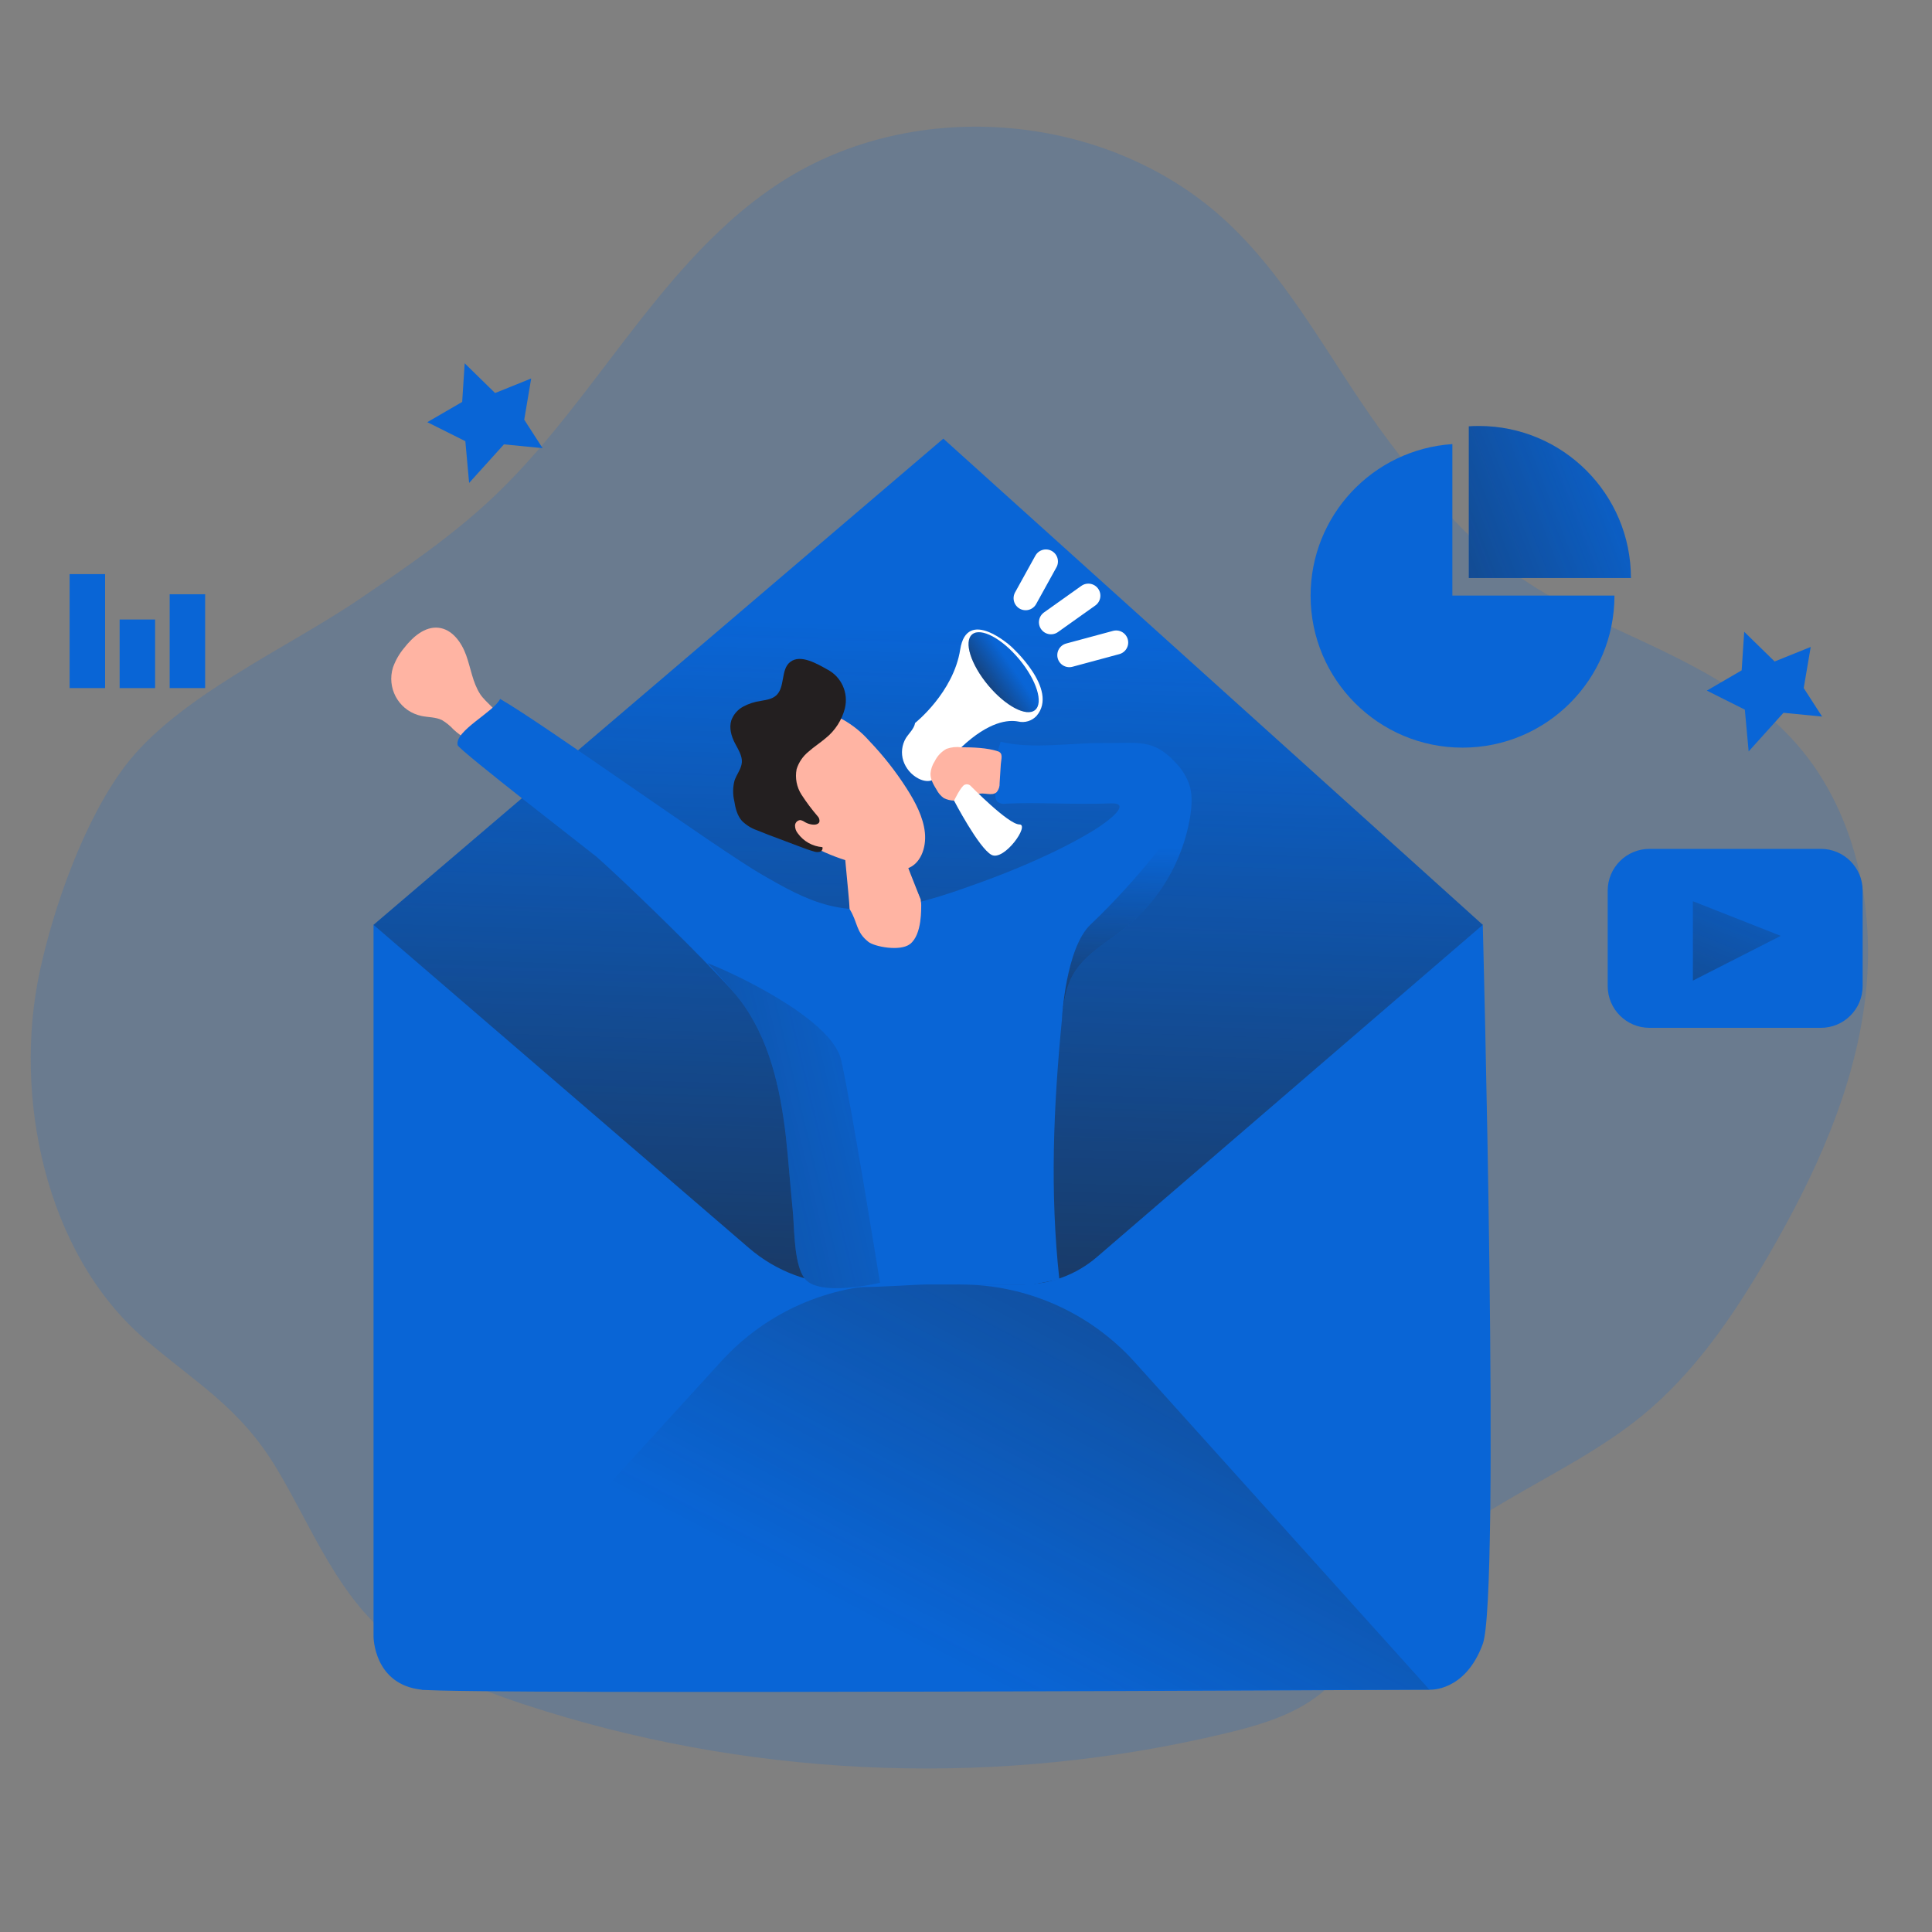 <svg width="280" height="280" viewBox="0 0 280 280" fill="none" xmlns="http://www.w3.org/2000/svg">
<rect x="0" y="0" width="280" height="280" fill="#808080" stroke="none"/>
<path opacity="0.18" d="M105.51 32.323C92.714 43.865 84.129 60.116 71.439 72.094C65.509 77.694 58.733 82.309 51.99 86.895C41.63 93.94 25.626 101.024 18.049 111.121C12.174 118.961 7.784 131.404 5.762 140.801C1.898 158.76 6.479 181.552 20.939 194.034C28.375 200.441 34.709 203.885 40.068 212.778C44.806 220.651 48.339 229.863 55.255 236.186C61.802 242.172 70.778 245.442 79.106 248.018C110.88 257.846 145.309 258.961 177.649 251.199C182.907 249.939 188.322 248.332 192.304 244.67C196.23 241.058 198.279 235.889 201.376 231.549C210.168 219.234 226.246 214.766 237.961 205.195C245.627 198.929 251.289 190.574 256.262 182.011C262.998 170.414 268.761 157.931 270.334 144.609C271.908 131.286 268.817 116.934 259.706 107.083C251.211 97.894 239.042 93.688 228.105 88.256C215.975 82.23 209.322 74.581 201.359 64.047C193.396 53.525 187.533 41.289 177.912 32.261C160.899 16.29 132.81 13.742 113.198 26.381C110.449 28.157 107.901 30.15 105.498 32.318L105.51 32.323Z" fill="#0965D6"/>
<path d="M54.135 134.036V237.171C54.135 237.171 54.135 244.143 61.107 244.882C68.079 245.622 207.183 244.882 207.183 244.882C207.183 244.882 212.324 245.246 214.894 238.258C217.465 231.269 214.894 134.019 214.894 134.019L54.141 134.036H54.135Z" fill="#0965D6"/>
<path d="M136.713 63.571L54.135 134.036L109.351 181.558C112.801 184.526 117.197 186.155 121.744 186.155H149.464C152.606 186.155 155.641 185.03 158.021 182.98L214.889 134.036L136.713 63.571Z" fill="#0965D6"/>
<path d="M136.713 63.571L54.135 134.036L108.562 180.886C112.51 184.285 117.55 186.155 122.758 186.155H148.249C152.186 186.155 155.994 184.744 158.978 182.174L214.894 134.036L136.718 63.571H136.713Z" fill="url(#paint0_linear_2718_16401)"/>
<path d="M61.107 244.882L104.776 197.025C111.093 190.092 120.036 186.144 129.416 186.138H139.485C148.943 186.138 157.954 190.154 164.276 197.182L207.183 244.866L61.107 244.882Z" fill="#0965D6"/>
<path d="M61.107 244.882L104.574 197.243C111.02 190.182 120.142 186.155 129.702 186.155H139.166C148.809 186.155 158.004 190.249 164.455 197.417L207.166 244.877H61.107V244.882Z" fill="url(#paint1_linear_2718_16401)"/>
<path d="M233.979 86.324C233.985 98.487 224.135 108.349 211.971 108.354C199.808 108.36 189.947 98.51 189.941 86.346C189.935 74.749 198.918 65.139 210.487 64.361V86.318H233.979V86.324Z" fill="#0965D6"/>
<path d="M236.365 83.77H212.873V61.79C213.349 61.751 213.847 61.74 214.34 61.74C226.503 61.74 236.365 71.602 236.365 83.765V83.776V83.77Z" fill="#0965D6"/>
<path d="M236.365 83.77H212.873V61.79C213.349 61.751 213.847 61.74 214.34 61.74C226.503 61.74 236.365 71.602 236.365 83.765V83.776V83.77Z" fill="url(#paint2_linear_2718_16401)"/>
<path d="M263.894 123.026H239.053C235.71 123.026 232.999 125.737 232.999 129.08V142.906C232.999 146.25 235.71 148.96 239.053 148.96H263.894C267.238 148.96 269.948 146.25 269.948 142.906V129.08C269.948 125.737 267.238 123.026 263.894 123.026Z" fill="#0965D6"/>
<path d="M245.347 130.614V142.117L258.076 135.632L245.347 130.614Z" fill="url(#paint3_linear_2718_16401)"/>
<path d="M252.784 91.56L252.414 97.154L247.369 100.089L252.874 102.844L253.428 108.898L258.474 103.303L264.074 103.852L261.408 99.719L262.422 93.761L257.191 95.867L252.784 91.56Z" fill="#0965D6"/>
<path d="M67.346 52.651L66.982 58.251L61.93 61.186L67.441 63.941L67.99 69.989L73.035 64.4L78.635 64.949L75.975 60.822L76.983 54.852L71.753 56.963L67.346 52.651Z" fill="#0965D6"/>
<path d="M15.232 83.205H10.091V99.719H15.232V83.205Z" fill="#0965D6"/>
<path d="M22.478 89.785H17.338V99.725H22.478V89.785Z" fill="#0965D6"/>
<path d="M29.73 86.122H24.59V99.719H29.73V86.122Z" fill="#0965D6"/>
<path d="M69.58 100.582C68.499 98.907 68.236 96.852 67.564 94.976C66.892 93.094 65.531 91.19 63.549 90.978C61.566 90.765 59.819 92.31 58.582 93.895C57.87 94.735 57.322 95.698 56.952 96.734C56.05 99.641 57.669 102.726 60.575 103.628C60.743 103.678 60.911 103.723 61.085 103.762C62.076 103.97 63.146 103.914 64.058 104.362C64.674 104.731 65.234 105.185 65.722 105.717C66.87 106.792 68.343 107.688 69.916 107.587C71.305 107.492 73.108 106.075 72.705 104.507C72.324 103.057 70.392 101.842 69.58 100.587V100.582Z" fill="#FFB4A3"/>
<path d="M172.497 118.317C172.474 118.446 172.452 118.574 172.43 118.703C171.315 124.942 167.978 130.558 163.027 134.512C160.317 136.668 157.052 138.382 155.411 141.434C154.381 143.326 154.112 145.555 153.905 147.722C152.673 160.384 152.146 172.766 153.53 185.416L149.744 186.155H134.176C132.67 186.155 127.982 186.558 123.794 186.547H123.771C120.456 186.547 117.426 186.245 116.603 185.282C116.575 185.248 116.547 185.214 116.525 185.175C116.486 185.125 116.452 185.069 116.424 185.013C116.385 184.946 116.346 184.878 116.306 184.806C116.267 184.733 116.222 184.638 116.178 184.548L116.133 184.464C115.024 181.955 115.125 177.604 114.867 175.162C114.509 171.69 114.279 168.19 113.893 164.718C113.086 157.679 111.479 150.461 107.178 144.844C106.557 144.038 105.42 142.778 103.986 141.254C98.874 135.856 89.908 127.21 86.475 124.186C85.921 123.71 66.506 108.707 66.326 107.996C65.85 105.941 71.568 103.186 72.481 101.293C78.87 104.966 104.087 123.105 110.471 126.784C113.568 128.565 116.71 130.368 120.176 131.225C127.467 133.028 135.055 130.435 142.128 127.876C146.978 126.118 153.457 123.435 158.553 120.305C160.754 118.955 164.102 116.312 160.983 116.435C155.742 116.637 150.125 116.245 145.807 116.469C145.354 116.564 144.878 116.452 144.514 116.161C144.29 115.836 144.2 115.438 144.267 115.046C144.463 111.233 143.825 111.126 145.018 107.498C149.626 108.634 155.137 107.632 159.88 107.688C164.959 107.744 167.076 106.999 170.313 110.466C171.17 111.322 171.842 112.353 172.284 113.478C172.85 115.013 172.743 116.704 172.491 118.322L172.497 118.317Z" fill="#0965D6"/>
<path d="M123.127 131.74C124.359 133.745 124.012 135.055 125.86 136.506C126.728 137.194 130.43 137.928 131.88 136.825C133.689 135.436 133.476 131.482 133.51 131.214C133.521 130.766 133.42 130.323 133.219 129.926C132.619 128.626 132.093 127.288 131.639 125.933C131.18 124.561 131.119 123.082 131.455 121.671C130.654 120.882 129.562 120.462 128.436 120.506C127.378 120.646 126.375 121.044 125.507 121.666C124.83 122.142 122.724 118.748 122.287 119.442C121.907 120.07 123.099 130.088 123.127 131.74Z" fill="#FFB4A3"/>
<path d="M122.17 117.628C122.17 117.628 124.146 127.366 127.982 129.59C131.818 131.807 133.465 130.458 133.465 130.458L130.547 123.071L122.17 117.628Z" fill="#FFB4A3"/>
<path d="M129.142 126.022C129.926 126.123 130.715 126.073 131.477 125.871C133.37 125.25 134.277 122.92 134.042 120.663C133.806 118.412 132.658 116.239 131.393 114.262C129.814 111.793 127.999 109.486 125.972 107.369C124.891 106.142 123.614 105.106 122.186 104.3C120.288 103.32 118.059 103.197 116.066 103.964C114.19 104.765 112.666 106.21 111.765 108.041C110.779 109.894 110.415 112.022 110.734 114.1C112.017 122.102 123.217 125.546 129.142 126.028V126.022Z" fill="#FFB4A3"/>
<path d="M135.318 112.958C134.652 113.372 133.773 113.187 133.078 112.818C132.059 112.274 131.286 111.367 130.917 110.269C130.558 109.161 130.698 107.951 131.298 106.954C131.774 106.226 132.474 105.622 132.625 104.776C132.625 104.776 138.18 100.374 139.16 94.136C140.14 87.897 146.502 93.66 146.502 93.66C146.502 93.66 153.541 99.909 150.22 103.757C149.548 104.479 148.534 104.793 147.571 104.569C146.149 104.294 143.354 104.513 139.328 108.293L135.318 112.946V112.958Z" fill="white"/>
<path d="M139.328 108.304C138.6 108.203 137.867 108.281 137.172 108.528C136.433 108.937 135.839 109.564 135.47 110.32C135.123 110.852 134.91 111.462 134.854 112.095C134.831 112.941 135.285 113.719 135.727 114.436C135.974 114.917 136.327 115.337 136.769 115.657C137.234 115.892 137.743 116.021 138.264 116.032C139.115 116.116 140.039 116.177 140.767 115.724C141.047 115.494 141.344 115.293 141.658 115.113C142.554 114.744 143.758 115.461 144.458 114.794C144.749 114.43 144.9 113.971 144.872 113.501L145.046 110.751C145.096 109.973 145.438 109.161 144.615 108.881C143.103 108.371 140.913 108.298 139.317 108.298L139.328 108.304Z" fill="#FFB4A3"/>
<path d="M140.627 113.854C140.627 113.854 146.138 119.482 147.728 119.482C149.319 119.482 145.522 124.869 143.691 123.889C141.859 122.909 138.27 116.038 138.27 116.038C138.27 116.038 139.289 113.915 139.81 113.73C140.084 113.613 140.403 113.658 140.633 113.854H140.627Z" fill="white"/>
<path d="M150.013 102.902C151.259 101.865 150.229 98.571 147.712 95.544C145.195 92.516 142.144 90.902 140.898 91.938C139.652 92.974 140.682 96.268 143.199 99.296C145.716 102.323 148.767 103.938 150.013 102.902Z" fill="#0965D6"/>
<path d="M150.013 102.902C151.259 101.865 150.229 98.571 147.712 95.544C145.195 92.516 142.144 90.902 140.898 91.938C139.652 92.974 140.682 96.268 143.199 99.296C145.716 102.323 148.767 103.938 150.013 102.902Z" fill="url(#paint4_linear_2718_16401)"/>
<path d="M122.455 102.637C122.019 104.35 121.039 105.879 119.655 106.988C118.86 107.666 117.97 108.231 117.191 108.926C116.368 109.586 115.763 110.477 115.45 111.479C115.203 112.762 115.461 114.083 116.167 115.181C116.867 116.262 117.639 117.292 118.474 118.266C118.703 118.485 118.81 118.804 118.754 119.112C118.636 119.442 118.211 119.538 117.858 119.515C117.432 119.487 117.018 119.358 116.654 119.146C116.458 119.006 116.234 118.905 115.999 118.854C115.573 118.871 115.237 119.218 115.22 119.638C115.22 120.053 115.36 120.456 115.623 120.775C116.458 121.934 117.768 122.668 119.191 122.774C119.275 123.066 119.107 123.368 118.815 123.452C118.53 123.519 118.227 123.502 117.947 123.396C117.214 123.189 116.497 122.92 115.791 122.651L113.042 121.615C111.944 121.206 110.847 120.803 109.766 120.35C108.92 120.064 108.153 119.588 107.52 118.961C106.843 118.182 106.574 117.124 106.423 116.122C106.187 115.136 106.193 114.111 106.451 113.131C106.753 112.224 107.442 111.44 107.515 110.488C107.587 109.536 106.977 108.595 106.518 107.722C105.986 106.697 105.644 105.498 105.986 104.406C106.294 103.55 106.91 102.838 107.711 102.407C108.506 101.982 109.374 101.702 110.264 101.578C111.043 101.438 111.877 101.332 112.471 100.805C113.826 99.613 113.109 97.02 114.531 95.933C116.049 94.757 118.485 96.247 119.902 97.025C121.935 98.084 122.982 100.386 122.455 102.614V102.637Z" fill="#231F20"/>
<path d="M151.581 81.374L148.641 86.694" stroke="white" stroke-width="3.49" stroke-miterlimit="10" stroke-linecap="round"/>
<path d="M157.73 86.33L152.314 90.182" stroke="white" stroke-width="3.49" stroke-miterlimit="10" stroke-linecap="round"/>
<path d="M161.762 93.117L154.975 94.948" stroke="white" stroke-width="3.49" stroke-miterlimit="10" stroke-linecap="round"/>
<path d="M127.54 185.909C126.308 186.189 125.059 186.401 123.799 186.547H123.777C121.106 186.844 117.785 186.844 116.609 185.281C116.581 185.248 116.553 185.214 116.53 185.175C116.491 185.125 116.458 185.069 116.43 185.013C116.39 184.945 116.351 184.878 116.312 184.805C116.273 184.733 116.228 184.637 116.183 184.548L116.138 184.464C115.03 181.955 115.13 177.604 114.873 175.162C114.514 171.69 114.285 168.19 113.898 164.718C113.092 157.679 111.485 150.461 107.184 144.844C106.562 144.037 103.958 141.058 102.519 139.557L104.541 140.414C104.541 140.414 120.445 147.263 121.906 153.625C123.374 159.992 127.534 185.909 127.534 185.909H127.54Z" fill="url(#paint5_linear_2718_16401)"/>
<path d="M172.43 118.703C171.315 124.942 167.978 130.558 163.027 134.512C160.317 136.668 157.052 138.382 155.411 141.434C154.381 143.326 154.112 145.555 153.905 147.722C153.905 147.722 154.42 137.374 158.094 133.946C161.767 130.519 171.343 120.338 172.071 115.69C172.273 116.682 172.396 117.69 172.43 118.703Z" fill="url(#paint6_linear_2718_16401)"/>
<defs>
<linearGradient id="paint0_linear_2718_16401" x1="135.934" y1="90.765" x2="130.805" y2="247.162" gradientUnits="userSpaceOnUse">
<stop stop-color="#231F20" stop-opacity="0"/>
<stop offset="1" stop-color="#231F20"/>
</linearGradient>
<linearGradient id="paint1_linear_2718_16401" x1="136.354" y1="240.621" x2="225.182" y2="70.106" gradientUnits="userSpaceOnUse">
<stop stop-color="#231F20" stop-opacity="0"/>
<stop offset="1" stop-color="#231F20"/>
</linearGradient>
<linearGradient id="paint2_linear_2718_16401" x1="240.458" y1="66.629" x2="159.712" y2="97.95" gradientUnits="userSpaceOnUse">
<stop stop-color="#231F20" stop-opacity="0"/>
<stop offset="1" stop-color="#231F20"/>
</linearGradient>
<linearGradient id="paint3_linear_2718_16401" x1="256.911" y1="120.075" x2="229.018" y2="190.081" gradientUnits="userSpaceOnUse">
<stop stop-color="#231F20" stop-opacity="0"/>
<stop offset="1" stop-color="#231F20"/>
</linearGradient>
<linearGradient id="paint4_linear_2718_16401" x1="146.655" y1="96.58" x2="138.95" y2="101.961" gradientUnits="userSpaceOnUse">
<stop stop-color="#231F20" stop-opacity="0"/>
<stop offset="1" stop-color="#231F20"/>
</linearGradient>
<linearGradient id="paint5_linear_2718_16401" x1="138.746" y1="157.041" x2="-4.379" y2="191.38" gradientUnits="userSpaceOnUse">
<stop stop-color="#231F20" stop-opacity="0"/>
<stop offset="1" stop-color="#231F20"/>
</linearGradient>
<linearGradient id="paint6_linear_2718_16401" x1="163.515" y1="122.623" x2="162.159" y2="164.097" gradientUnits="userSpaceOnUse">
<stop stop-color="#231F20" stop-opacity="0"/>
<stop offset="1" stop-color="#231F20"/>
</linearGradient>
</defs>
</svg>
